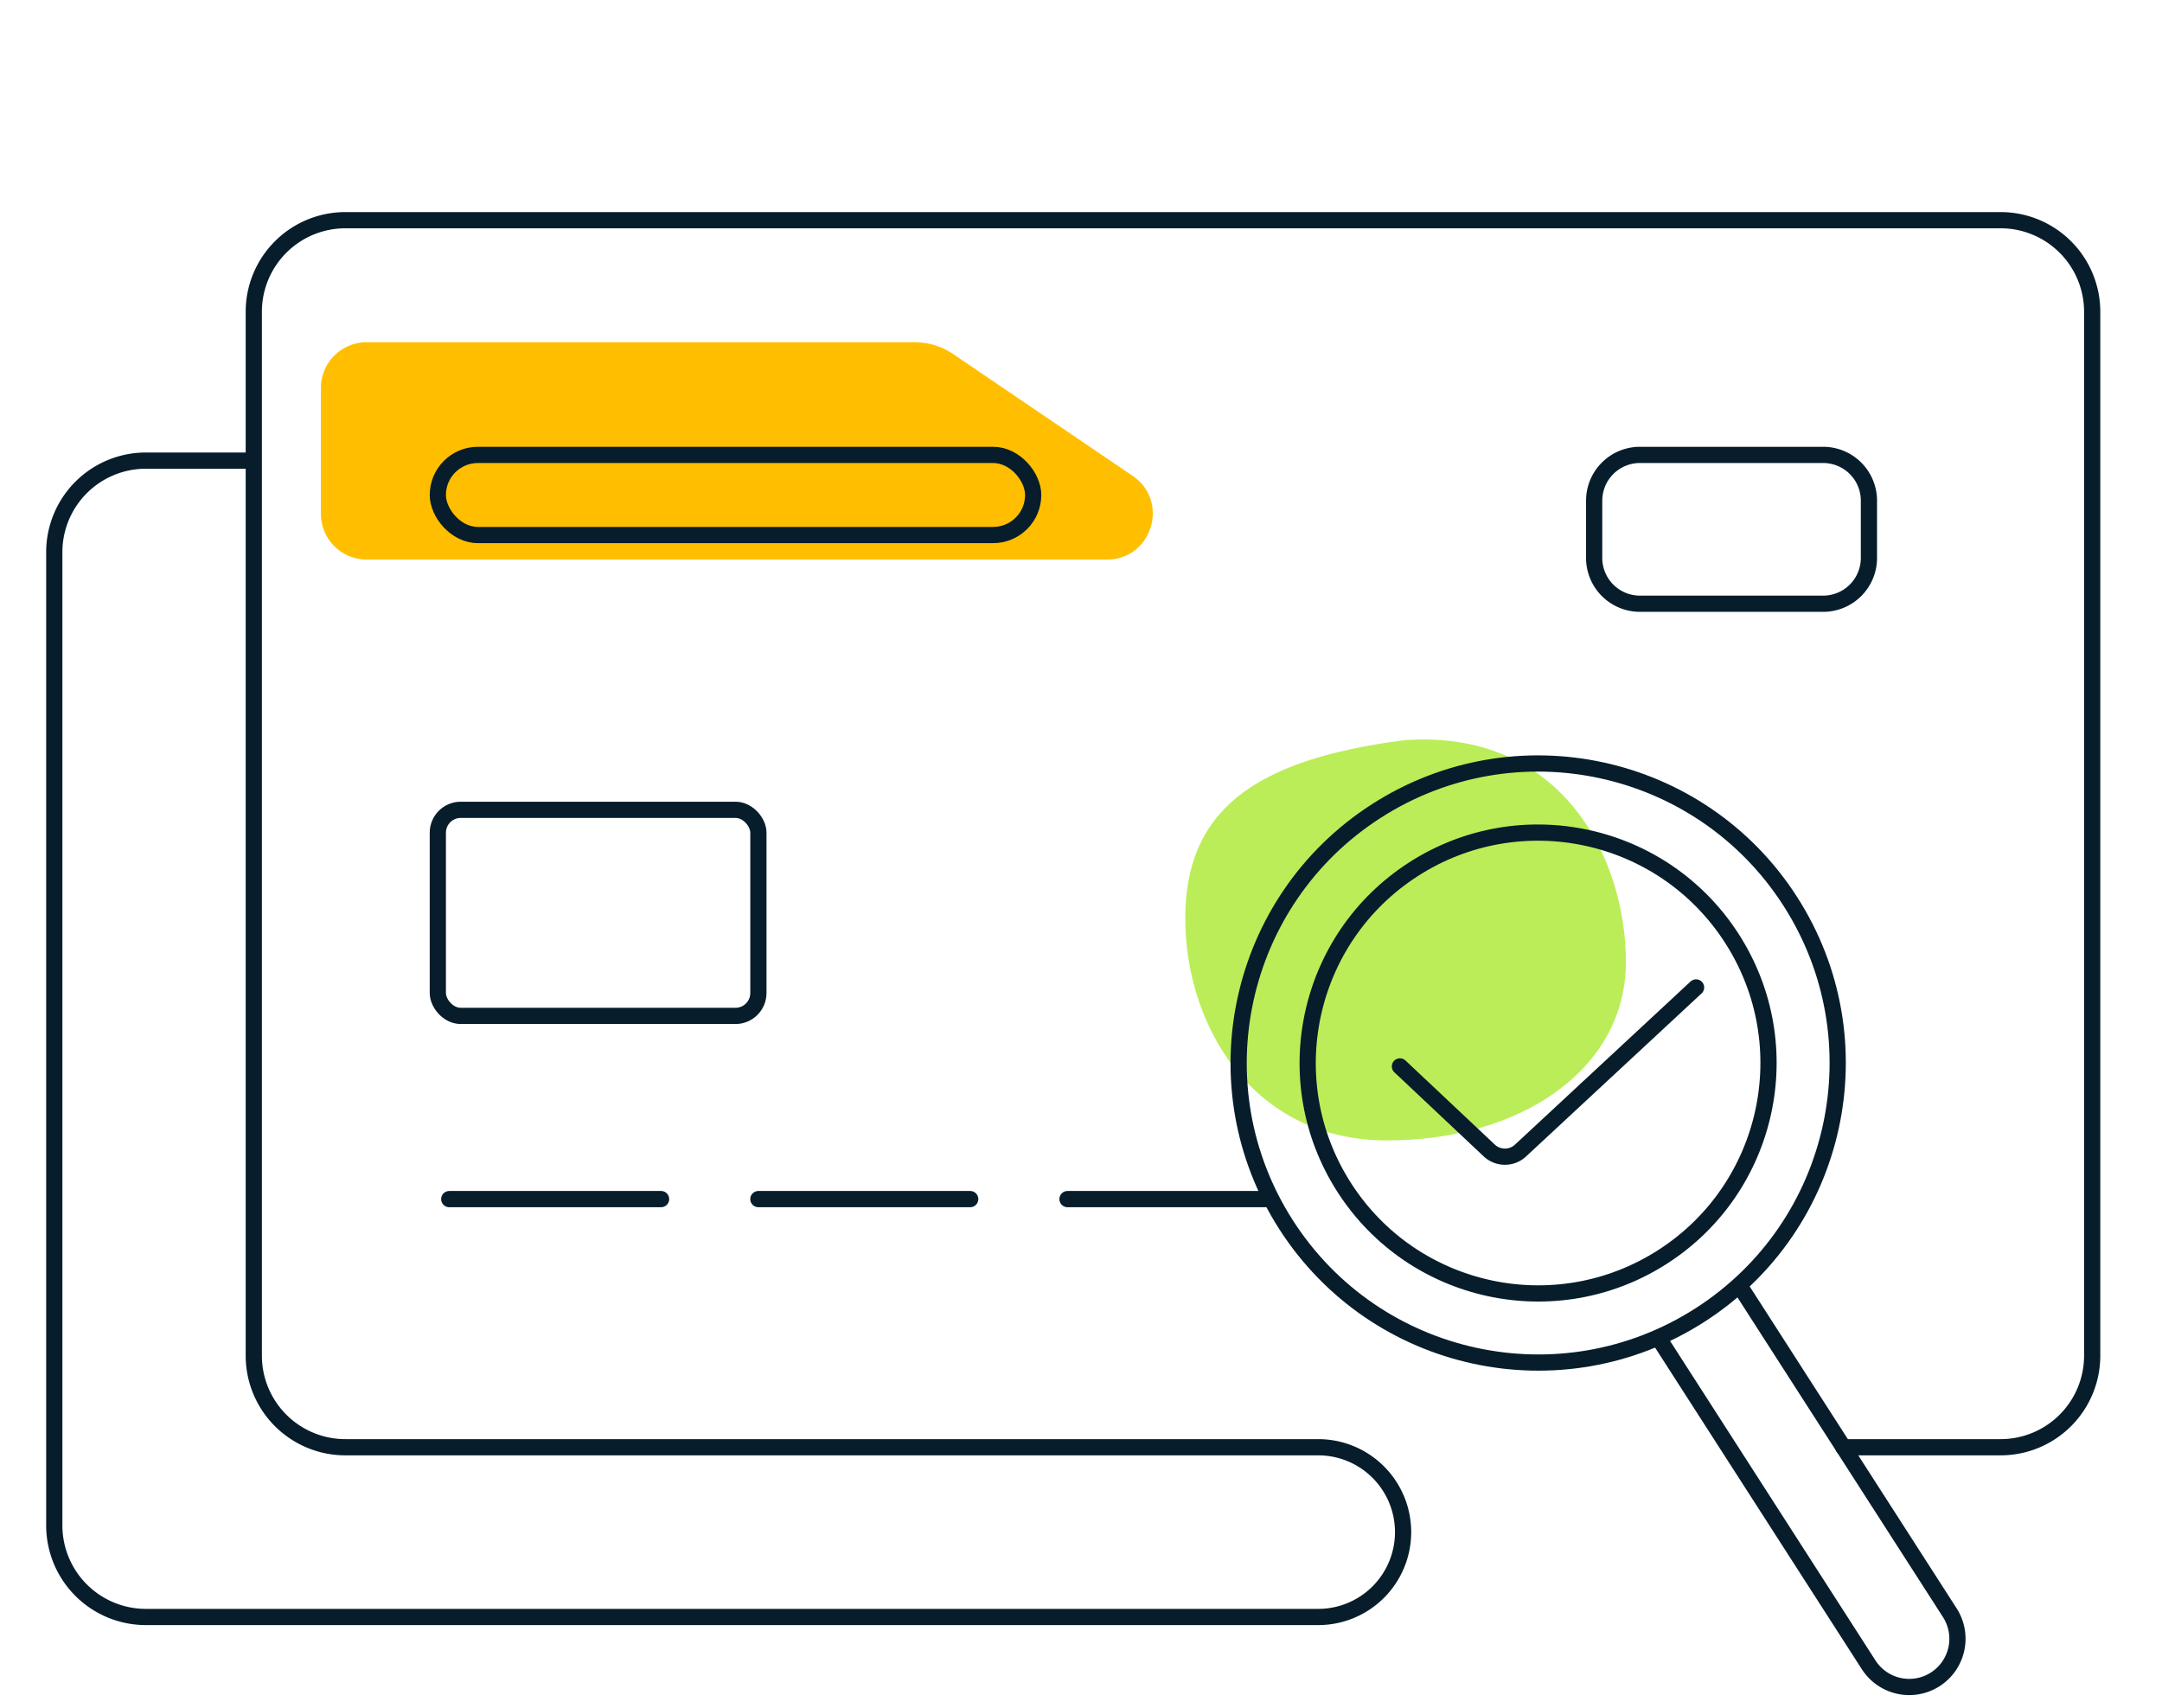 <svg width="200" height="158" fill="none" xmlns="http://www.w3.org/2000/svg"><path d="M33.92 51.762h68.476c4.174 0 5.833-5.397 2.38-7.741L88.181 32.755a6.355 6.355 0 00-3.57-1.097H33.92a4.236 4.236 0 00-4.236 4.237v11.63a4.236 4.236 0 004.236 4.237z" fill="#FFBF00"/><path d="M128.317 105.496c-12.505 0-18.671-10.704-18.671-20.533 0-9.828 6.125-14.655 20.192-16.484 14.475-1.1 20.569 10.704 20.569 20.523 0 9.819-9.585 16.494-22.09 16.494z" fill="#BBED58"/><path d="M170.517 133.878h14.552a8.472 8.472 0 008.473-8.473V28.842a8.473 8.473 0 00-8.473-8.473H31.95a8.473 8.473 0 00-8.473 8.473V42.61m0 0v82.795a8.473 8.473 0 008.473 8.473h89.995a7.851 7.851 0 017.851 7.851v0a7.851 7.851 0 01-7.851 7.851H13.494a8.473 8.473 0 01-8.473-8.473V51.083a8.473 8.473 0 018.473-8.473h9.983zm18.083 68.313h19.593m9.003 0H89.75m9.002 0h18.535" stroke="#071D2B" stroke-width="1.5" stroke-miterlimit="10" stroke-linecap="round" stroke-linejoin="round"/><rect x="40.502" y="74.913" width="29.655" height="19.064" rx="2.118" stroke="#071D2B" stroke-width="1.5" stroke-miterlimit="10" stroke-linecap="round" stroke-linejoin="round"/><rect x="40.502" y="42.081" width="55.074" height="7.414" rx="3.707" stroke="#071D2B" stroke-width="1.5" stroke-miterlimit="10" stroke-linecap="round" stroke-linejoin="round"/><path d="M147.471 46.318a4.237 4.237 0 014.236-4.237h16.946a4.236 4.236 0 014.236 4.236v5.296a4.236 4.236 0 01-4.236 4.236h-16.946a4.237 4.237 0 01-4.236-4.236v-5.295z" stroke="#071D2B" stroke-width="1.5" stroke-miterlimit="10" stroke-linecap="round" stroke-linejoin="round"/><circle cx="142.292" cy="98.336" r="27.706" transform="rotate(-32.736 142.292 98.336)" stroke="#071D2B" stroke-width="1.5" stroke-linecap="round" stroke-linejoin="round"/><circle cx="142.285" cy="98.336" r="21.313" transform="rotate(-32.736 142.285 98.336)" stroke="#071D2B" stroke-width="1.5" stroke-linecap="round" stroke-linejoin="round"/><path d="M153.612 124.062l19.252 29.945a4.46 4.46 0 006.164 1.34v0a4.459 4.459 0 001.34-6.164l-19.251-29.946M129.504 98.65l8.259 7.774a2.119 2.119 0 002.894.009l16.241-15.088" stroke="#071D2B" stroke-width="1.5" stroke-linecap="round" stroke-linejoin="round"/></svg>